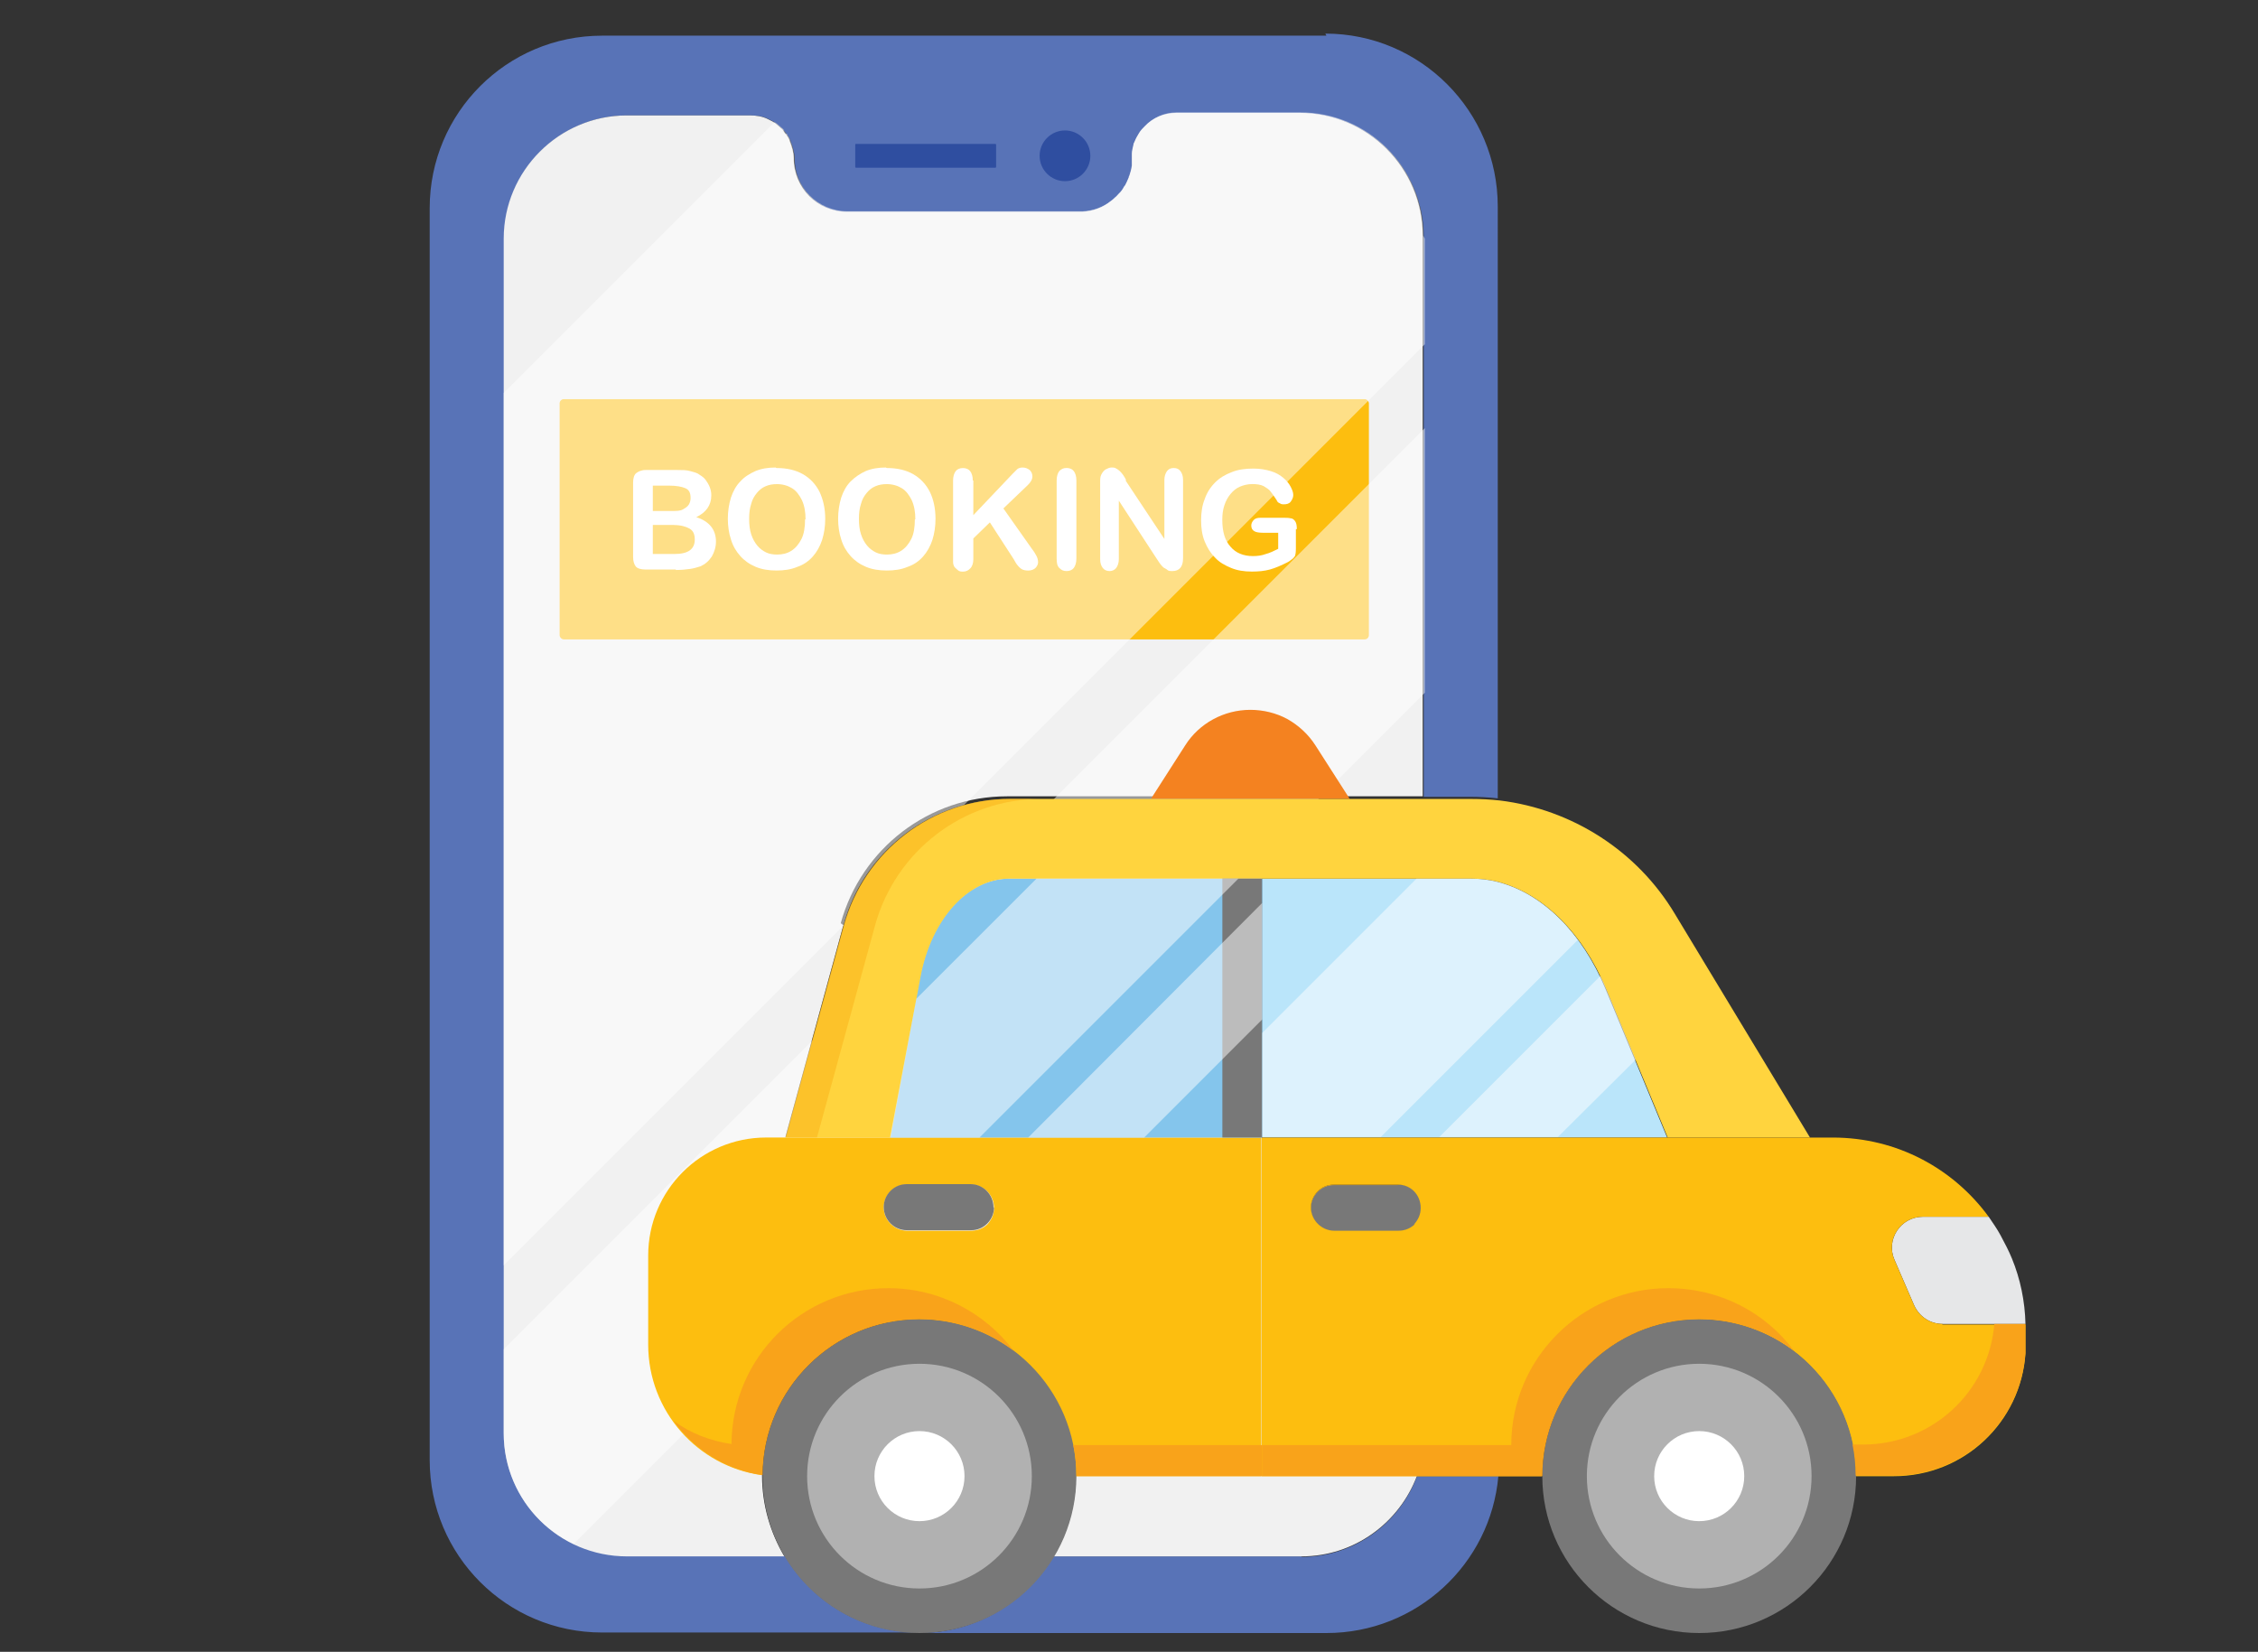 <?xml version="1.0" encoding="UTF-8"?> <svg xmlns="http://www.w3.org/2000/svg" id="Icons" version="1.1" viewBox="0 0 600.11 439"><rect x="0" y="0" width="600.11" height="439" fill="#333333" stroke="none"/><g><g><path d="M352.53,9.48h-192.51c-25.32,0-45.82,20.5-45.82,45.82v332.74c0,25.32,20.5,45.82,45.82,45.82h84.35c-15.27,0-28.48-8.12-35.78-20.37h-41.83c-18.03,0-32.75-14.59-32.75-32.75V63.42c0-18.03,14.72-32.75,32.75-32.75h32.75c1.65,0,3.3.28,4.68.96.83.41,1.79.83,2.48,1.51.28.28.69.55.96.83h0s.28.28.41.28q.09,0,0,0c-.14,0,.83.96,1.1,1.51,0,0,.28.28.28.41.28.41.55.83.69,1.24v.14c.14.41.28.69.41,1.1h0c.14.41.28.96.41,1.38.14.69.28,1.51.28,2.2,0,7.84,6.33,14.17,14.17,14.17h62.47c2.75-.28,5.5-1.24,7.71-2.89.41-.28.69-.55.96-.83.41-.28.69-.69,1.1-1.1,0,0,.28-.28.41-.41.28-.28.41-.55.69-.96.14-.28.28-.55.55-.83.14-.28.28-.55.41-.83.14-.41.41-.83.55-1.24,0-.14,0-.28.14-.41.28-.83.55-1.79.69-2.75v-3.16c0-.83.28-1.65.41-2.34,0-.41.28-.69.41-1.1.28-.69.69-1.38,1.1-2.06.41-.69.96-1.24,1.51-1.79,2.06-2.2,5.09-3.58,8.39-3.58h32.75c18.16,0,32.75,14.72,32.75,32.75v148.89h12.11c2.61,0,5.09.14,7.57.41V54.89c0-25.32-20.5-45.96-45.82-45.96l.28.55ZM378.67,302.31h19.68-19.68ZM345.92,413.63h-65.91c-7.29,12.11-20.64,20.37-35.78,20.37h108.3c23.94,0,43.62-18.3,45.69-41.7h-21.6c-4.68,12.52-16.65,21.47-30.69,21.47v-.14Z" fill="#5873b7"></path><path d="M224.14,245.89l-15.41,56.28h27.8l7.98-42.66c2.89-15.41,12.66-26.15,23.67-26.15h67.15v68.8h43.21-43.21v90h41.28c-4.68,12.52-16.65,21.47-30.69,21.47h-65.91c3.72-6.19,5.92-13.62,5.92-21.47,0-22.98-18.71-41.7-41.7-41.7s-41.56,18.44-41.7,41.42v.28c0,7.84,2.2,15.14,5.92,21.47h-41.83c-18.03,0-32.75-14.59-32.75-32.75V63.42c0-18.03,14.72-32.75,32.75-32.75h32.75c1.65,0,3.3.28,4.68.96.83.41,1.79.83,2.48,1.51.28.28.69.55.96.83h0s0,0,0,0c0,0,.28.28.41.28q.09,0,0,0c-.14,0,.28.28.28.41h0s0,.14.14.28c0,0,.14.28.28.41,0,0,.14.28.28.28,0,0,.28.28.28.41.28.41.55.83.69,1.24v.14c.14.41.28.69.41,1.1h0c.14.41.28.96.41,1.38.14.69.28,1.51.28,2.2,0,7.84,6.33,14.17,14.17,14.17h62.47c2.89-.14,5.5-1.1,7.71-2.89.41-.28.69-.55.96-.83.41-.28.69-.69,1.1-1.1,0,0,.28-.28.41-.41.28-.28.41-.55.69-.96.14-.28.28-.55.55-.83.14-.28.28-.55.41-.83.14-.41.41-.83.55-1.24,0-.14,0-.28.14-.41.28-.83.55-1.79.69-2.75v-3.16c0-.83.28-1.65.41-2.34,0-.41.28-.69.41-1.1.28-.69.69-1.38,1.1-2.06.41-.69.96-1.24,1.51-1.79,2.06-2.2,5.09-3.58,8.39-3.58h32.75c18.16,0,32.75,14.72,32.75,32.75v148.89h-110.5c-20.64,0-38.67,13.76-44.17,33.71l.69.55Z" fill="#f1f1f1"></path><path d="M289.78,41.41c0,3.72-3.03,6.74-6.74,6.74s-6.74-3.03-6.74-6.74,3.03-6.74,6.74-6.74,6.74,3.03,6.74,6.74Z" fill="#2f4ea0"></path><rect x="227.3" y="38.24" width="37.43" height="6.33" rx=".18" ry=".18" fill="#2f4ea0"></rect><rect x="148.73" y="106.08" width="215.08" height="63.85" rx="1.12" ry="1.12" fill="#fdbe0f"></rect><g><path d="M179.55,151.35h-8.12c-1.1,0-2.06-.28-2.48-.83s-.69-1.38-.69-2.48v-19.82c0-1.1.28-2.06.83-2.48s1.38-.83,2.48-.83h8.53c1.24,0,2.34,0,3.3.28s1.79.41,2.48.96c.69.41,1.24.83,1.65,1.38s.83,1.24,1.1,1.93.41,1.38.41,2.2c0,2.61-1.38,4.54-3.99,5.78,3.44,1.1,5.23,3.3,5.23,6.47,0,1.51-.41,2.75-1.1,3.99-.83,1.24-1.79,2.06-3.03,2.61-.83.28-1.79.55-2.75.69-1.1.14-2.2.28-3.72.28l-.14-.14ZM173.5,128.92v6.88h4.95c1.38,0,2.34,0,3.03-.41s1.24-.69,1.65-1.38c.28-.55.41-1.1.41-1.65,0-1.38-.41-2.2-1.38-2.61s-2.34-.69-4.4-.69h-4.4l.14-.14ZM179.14,139.52h-5.64v7.71h5.78c3.58,0,5.37-1.24,5.37-3.85,0-1.38-.41-2.34-1.38-2.89s-2.34-.96-4.27-.96h.14Z" fill="#fff"></path><path d="M206.39,124.38c2.75,0,5.09.55,7.02,1.65s3.44,2.75,4.4,4.68c.96,2.06,1.51,4.4,1.51,7.16,0,2.06-.28,3.85-.83,5.64-.55,1.65-1.38,3.16-2.48,4.4s-2.48,2.2-4.13,2.75c-1.65.69-3.44.96-5.5.96s-3.85-.28-5.5-.96c-1.65-.69-3.03-1.65-4.13-2.89-1.1-1.24-1.93-2.61-2.48-4.4-.55-1.65-.83-3.58-.83-5.5s.28-3.85.83-5.64c.55-1.65,1.38-3.16,2.48-4.27,1.1-1.24,2.48-2.06,3.99-2.75,1.65-.69,3.44-.96,5.37-.96l.28.14ZM214.09,138.01c0-1.93-.28-3.58-.96-5.09-.69-1.38-1.51-2.48-2.61-3.16s-2.48-1.1-3.99-1.1c-1.1,0-2.06.14-3.03.55s-1.65.96-2.34,1.79-1.24,1.79-1.51,2.89c-.41,1.24-.55,2.48-.55,3.99s.14,2.89.55,4.13.96,2.2,1.65,3.03c.69.83,1.51,1.38,2.34,1.79s1.93.55,2.89.55c1.38,0,2.61-.28,3.72-.96s2.06-1.79,2.75-3.16.96-3.16.96-5.23h.14Z" fill="#fff"></path><path d="M235.7,124.38c2.75,0,5.09.55,7.02,1.65s3.44,2.75,4.4,4.68,1.51,4.4,1.51,7.16c0,2.06-.28,3.85-.83,5.64-.55,1.65-1.38,3.16-2.48,4.4s-2.48,2.2-4.13,2.75c-1.65.69-3.44.96-5.5.96s-3.85-.28-5.5-.96c-1.65-.69-3.03-1.65-4.13-2.89s-1.93-2.61-2.48-4.4c-.55-1.65-.83-3.58-.83-5.5s.28-3.85.83-5.64c.55-1.65,1.38-3.16,2.48-4.27s2.48-2.06,3.99-2.75c1.65-.69,3.44-.96,5.37-.96l.28.14ZM243.27,138.01c0-1.93-.28-3.58-.96-5.09-.69-1.38-1.51-2.48-2.61-3.16s-2.48-1.1-3.99-1.1c-1.1,0-2.06.14-3.03.55s-1.65.96-2.34,1.79-1.24,1.79-1.51,2.89c-.41,1.24-.55,2.48-.55,3.99s.14,2.89.55,4.13.96,2.2,1.65,3.03c.69.83,1.51,1.38,2.34,1.79s1.93.55,2.89.55c1.38,0,2.61-.28,3.72-.96s2.06-1.79,2.75-3.16.96-3.16.96-5.23h.14Z" fill="#fff"></path><path d="M258.68,127.69v9.22l10.46-11.01,1.24-1.24c.41-.28.83-.41,1.38-.41.83,0,1.38.28,1.93.69.41.41.69.96.69,1.65,0,.83-.41,1.51-1.24,2.34l-6.47,6.19,7.57,10.73c.55.69.96,1.38,1.24,1.93.28.55.41,1.1.41,1.65s-.28,1.1-.69,1.51-1.1.69-1.93.69c-.69,0-1.38-.14-1.79-.41-.41-.28-.83-.69-1.24-1.24s-.55-.96-.83-1.38l-6.33-9.77-4.4,4.27v5.5c0,1.1-.28,1.93-.83,2.48-.55.55-1.1.83-1.93.83-.41,0-.96,0-1.38-.41s-.69-.55-.96-.96c-.14-.28-.28-.69-.28-1.24v-21.6c0-1.1.28-1.93.69-2.48s1.1-.83,1.93-.83,1.51.28,1.93.83.69,1.38.69,2.48h.14Z" fill="#fff"></path><path d="M280.83,148.46v-20.78c0-1.1.28-1.93.69-2.48.55-.55,1.1-.83,1.93-.83s1.51.28,1.93.83.69,1.38.69,2.48v20.78c0,1.1-.28,1.93-.69,2.48s-1.1.83-1.93.83-1.38-.28-1.93-.83-.69-1.38-.69-2.48Z" fill="#fff"></path><path d="M299.14,127.69l10.32,15.55v-15.69c0-.96.28-1.79.69-2.34s.96-.83,1.79-.83,1.38.28,1.79.83c.41.55.69,1.24.69,2.34v20.78c0,2.34-.96,3.44-2.89,3.44-.41,0-.96,0-1.24-.28s-.69-.41-1.1-.69c-.28-.28-.69-.69-.96-1.1s-.55-.83-.83-1.24l-10.05-15.41v15.55c0,.96-.28,1.79-.69,2.34-.41.55-1.1.83-1.79.83s-1.38-.28-1.79-.83c-.41-.55-.69-1.24-.69-2.34v-20.37c0-.83,0-1.51.28-2.06.28-.55.55-.96,1.1-1.38.55-.28,1.1-.55,1.65-.55.41,0,.83,0,1.24.28.28.14.69.41.96.69s.55.55.83.96c.28.41.55.83.83,1.38l-.14.14Z" fill="#fff"></path><path d="M344.41,140.62v5.09s0,1.24-.14,1.65c0,.41-.41.83-.69,1.1-.41.28-.83.69-1.38.96-1.65.83-3.16,1.51-4.68,1.93-1.51.41-3.03.55-4.82.55-2.06,0-3.85-.28-5.5-.96-1.65-.69-3.16-1.51-4.27-2.75-1.24-1.24-2.06-2.61-2.75-4.27-.69-1.65-.96-3.58-.96-5.64s.28-3.99.96-5.64c.55-1.65,1.51-3.16,2.75-4.4s2.61-2.06,4.4-2.75c1.65-.69,3.58-.96,5.78-.96,1.79,0,3.3.28,4.68.69s2.48,1.1,3.3,1.79,1.51,1.51,1.93,2.34.69,1.51.69,2.2-.28,1.24-.69,1.79-1.1.69-1.79.69c-.41,0-.69,0-1.1-.28-.41-.14-.69-.41-.83-.83-.69-1.1-1.24-1.79-1.65-2.34s-1.1-.96-1.79-1.38c-.83-.41-1.79-.55-3.03-.55s-2.34.28-3.3.69-1.79,1.1-2.48,1.93-1.24,1.79-1.65,3.03-.55,2.48-.55,3.85c0,3.16.69,5.5,2.2,7.16,1.38,1.65,3.44,2.48,5.92,2.48,1.24,0,2.34-.14,3.44-.55,1.1-.28,2.2-.83,3.3-1.38v-4.27h-4.13c-.96,0-1.79-.14-2.2-.41-.55-.28-.83-.83-.83-1.51,0-.55.28-1.1.69-1.51s.96-.55,1.79-.55h6.05c.69,0,1.38,0,1.93.14.55,0,.96.41,1.24.83.28.41.41,1.1.41,2.06h-.28Z" fill="#fff"></path></g><path d="M378.67,63.42v28.07l-122.47,122.47c-15.27,4.13-27.8,16.1-32.06,32.06h0l-90.27,90.27V104.43l71.97-71.97s.55.28.83.55c.28.28.69.55.96.83h0s0,0,0,0c0,0,.28.28.41.28q.09,0,0,0c-.14,0,.28.28.28.41h0s0,.14.14.28c0,0,.14.28.28.41,0,0,.14.28.28.28s.28.28.28.41c.28.41.55.83.69,1.24v.14c.14.41.28.69.41,1.1h0c.14.41.28.96.41,1.38.14.69.28,1.51.28,2.2,0,7.84,6.33,14.17,14.17,14.17h62.47c2.89-.14,5.5-1.1,7.71-2.89.41-.28.69-.55.96-.83.41-.28.69-.69,1.1-1.1,0,0,.28-.28.41-.41.28-.28.41-.55.69-.96.14-.28.28-.55.55-.83.14-.28.28-.55.41-.83.14-.41.41-.83.55-1.24,0-.14,0-.28.14-.41.28-.83.55-1.79.69-2.75v-3.16c0-.83.28-1.65.41-2.34,0-.41.28-.69.41-1.1.28-.69.69-1.38,1.1-2.06.41-.69.96-1.24,1.51-1.79,2.06-2.2,5.09-3.58,8.39-3.58h32.75c18.16,0,32.75,14.72,32.75,32.75l.41.83Z" fill="#fff" opacity=".5"></path><path d="M378.67,113.92v70.18l-28.07,28.07-21.19,21.19-176.96,176.96c-11.01-5.23-18.58-16.51-18.58-29.45v-22.29l244.8-244.8v.14Z" fill="#fff" opacity=".5"></path></g><g><path d="M203.64,302.31c-17.34,0-31.37,14.04-31.37,31.37v23.67c0,17.75,13.21,32.34,30.14,34.68.14-22.84,18.71-41.42,41.7-41.42s41.7,18.71,41.7,41.7h49.4v-90h-131.83.28ZM262.53,325.29c-1.1,1.1-2.61,1.79-4.4,1.79h-17.06c-3.3,0-6.19-2.75-6.19-6.19,0-1.65.69-3.16,1.79-4.27s2.61-1.79,4.27-1.79h17.06c3.44,0,6.19,2.75,6.19,6.19,0,1.79-.69,3.16-1.79,4.4l.14-.14Z" fill="#fdbe0f"></path><path d="M335.46,233.51v68.8h-98.94l7.98-42.66c2.89-15.41,12.66-26.15,23.67-26.15h67.29Z" fill="#84c5ec"></path><path d="M377.85,320.89c0,1.79-.69,3.16-1.79,4.4-1.1,1.1-2.61,1.79-4.4,1.79h-17.06c-3.3,0-6.19-2.75-6.19-6.19,0-1.65.69-3.16,1.79-4.27s2.61-1.79,4.27-1.79h17.06c3.44,0,6.05,2.75,6.05,6.19l.28-.14Z" fill="#fbb116"></path><path d="M264.18,320.89c0,1.65-.69,3.16-1.79,4.27s-2.61,1.79-4.27,1.79h-17.06c-3.44,0-6.19-2.75-6.19-6.19,0-1.65.69-3.16,1.79-4.27s2.61-1.79,4.27-1.79h17.06c3.3,0,6.05,2.75,6.05,6.19h.14Z" fill="#787878"></path><path d="M358.58,212.31h-52.7l9.08-14.17c3.72-5.92,10.32-9.49,17.34-9.49,3.44,0,6.88.83,9.91,2.48,2.89,1.65,5.5,3.99,7.43,7.02l9.08,14.17h-.14Z" fill="#f48220"></path><path d="M538.44,351.85h-22.15c-3.3,0-6.19-1.93-7.57-4.95l-5.23-12.11c-2.34-5.37,1.65-11.42,7.57-11.42h17.48c1.1,1.65,2.2,3.16,3.16,4.95,1.1,2.06,2.2,4.13,3.03,6.19,2.2,5.37,3.44,11.28,3.58,17.34h.14Z" fill="#e6e7e8"></path><path d="M371.79,314.83c3.44,0,6.05,2.75,6.05,6.19,0,1.79-.69,3.16-1.79,4.4-1.1,1.1-2.61,1.79-4.4,1.79h-17.06c-3.3,0-6.19-2.75-6.19-6.19,0-1.65.69-3.16,1.79-4.27s2.61-1.79,4.27-1.79h17.06l.28-.14Z" fill="#787878"></path><path d="M443.21,302.31h-107.75v-68.8h55.32c2.61,0,5.09.28,7.57.96,11.7,3.16,22.15,13.35,28.35,28.35l16.38,39.49h.14Z" fill="#bae5fa"></path><path d="M480.92,302.31h-37.7l-16.38-39.49c-6.19-14.86-16.65-25.18-28.35-28.35-2.48-.69-4.95-.96-7.57-.96h-122.61c-11.01,0-20.78,10.73-23.67,26.15l-7.98,42.66h-27.8l15.41-56.28c5.5-19.95,23.53-33.71,44.17-33.71h122.61c2.61,0,5.09.14,7.57.41,19.13,2.34,36.47,13.35,46.51,30.14l35.92,59.45h-.14Z" fill="#ffd43e"></path><path d="M516.28,351.85c-3.3,0-6.19-1.93-7.57-4.95l-5.23-12.11c-2.34-5.37,1.65-11.42,7.57-11.42h17.48c-9.36-12.8-24.36-21.05-41.42-21.05h-151.78v90h74.45c0-22.98,18.71-41.7,41.7-41.7s41.7,18.71,41.7,41.7h10.18c18.58,0,33.71-14.31,34.95-32.61v-7.71h-22.15l.14-.14ZM376.06,325.29c-1.1,1.1-2.61,1.79-4.4,1.79h-17.06c-3.3,0-6.19-2.75-6.19-6.19,0-1.65.69-3.16,1.79-4.27s2.61-1.79,4.27-1.79h17.06c3.44,0,6.05,2.75,6.05,6.19,0,1.79-.69,3.16-1.79,4.4l.28-.14Z" fill="#fdbe0f"></path><rect x="324.87" y="233.51" width="10.46" height="68.8" fill="#787878"></rect><circle cx="244.37" cy="392.3" r="41.7" fill="#787878"></circle><circle cx="244.37" cy="392.3" r="29.86" fill="#b1b1b1"></circle><circle cx="244.37" cy="392.3" r="11.97" fill="#fff"></circle><circle cx="451.6" cy="392.3" r="41.7" fill="#787878"></circle><circle cx="451.6" cy="392.3" r="29.86" fill="#b1b1b1"></circle><circle cx="451.6" cy="392.3" r="11.97" fill="#fff"></circle></g></g><path d="M530.04,351.85c-1.51,18.03-16.51,32.06-34.95,32.06h-2.75c.55,2.61.83,5.37.83,8.26h10.18c18.58,0,33.71-14.31,34.95-32.61v-7.71h-8.39.14ZM443.35,342.35c-22.98,0-41.7,18.71-41.7,41.7h-66.19v8.26h74.45c0-22.98,18.71-41.7,41.7-41.7,9.49,0,18.16,3.16,25.18,8.39-7.57-10.18-19.68-16.65-33.44-16.65Z" fill="#f9a31a"></path><path d="M236.11,342.35c-22.98,0-41.56,18.44-41.7,41.42-5.64-.83-11.01-2.89-15.41-6.19,5.5,7.71,13.9,13.07,23.67,14.45.14-22.84,18.71-41.42,41.7-41.42,9.36,0,18.16,3.16,25.04,8.39-7.57-10.05-19.68-16.65-33.3-16.65ZM285.24,384.05c.55,2.61.83,5.37.83,8.26h49.4v-8.26h-50.23Z" fill="#f9a31a"></path><path d="M276.71,212.31c-20.64,0-38.67,13.76-44.17,33.71l-15.41,56.28h-8.39l15.41-56.28c5.5-19.95,23.53-33.71,44.17-33.71h8.39Z" fill="#fbb116" opacity=".5"></path><polygon points="329.13 233.51 260.33 302.31 236.52 302.31 243.54 265.43 275.47 233.51 329.13 233.51" fill="#fff" opacity=".5"></polygon><polygon points="335.46 239.97 335.46 270.93 304.09 302.31 273.27 302.31 335.46 239.97" fill="#fff" opacity=".5"></polygon><path d="M419.4,249.74l-52.43,52.43h-31.51v-27.66l41.01-41.01h14.31c2.61,0,5.09.28,7.57.96,7.84,2.06,15.14,7.43,20.92,15.27h.14Z" fill="#fff" opacity=".5"></path><path d="M434.68,281.67l-20.64,20.5h-31.51l42.8-42.8c.55,1.1,1.1,2.2,1.51,3.3l7.84,18.85v.14Z" fill="#fff" opacity=".5"></path></svg> 